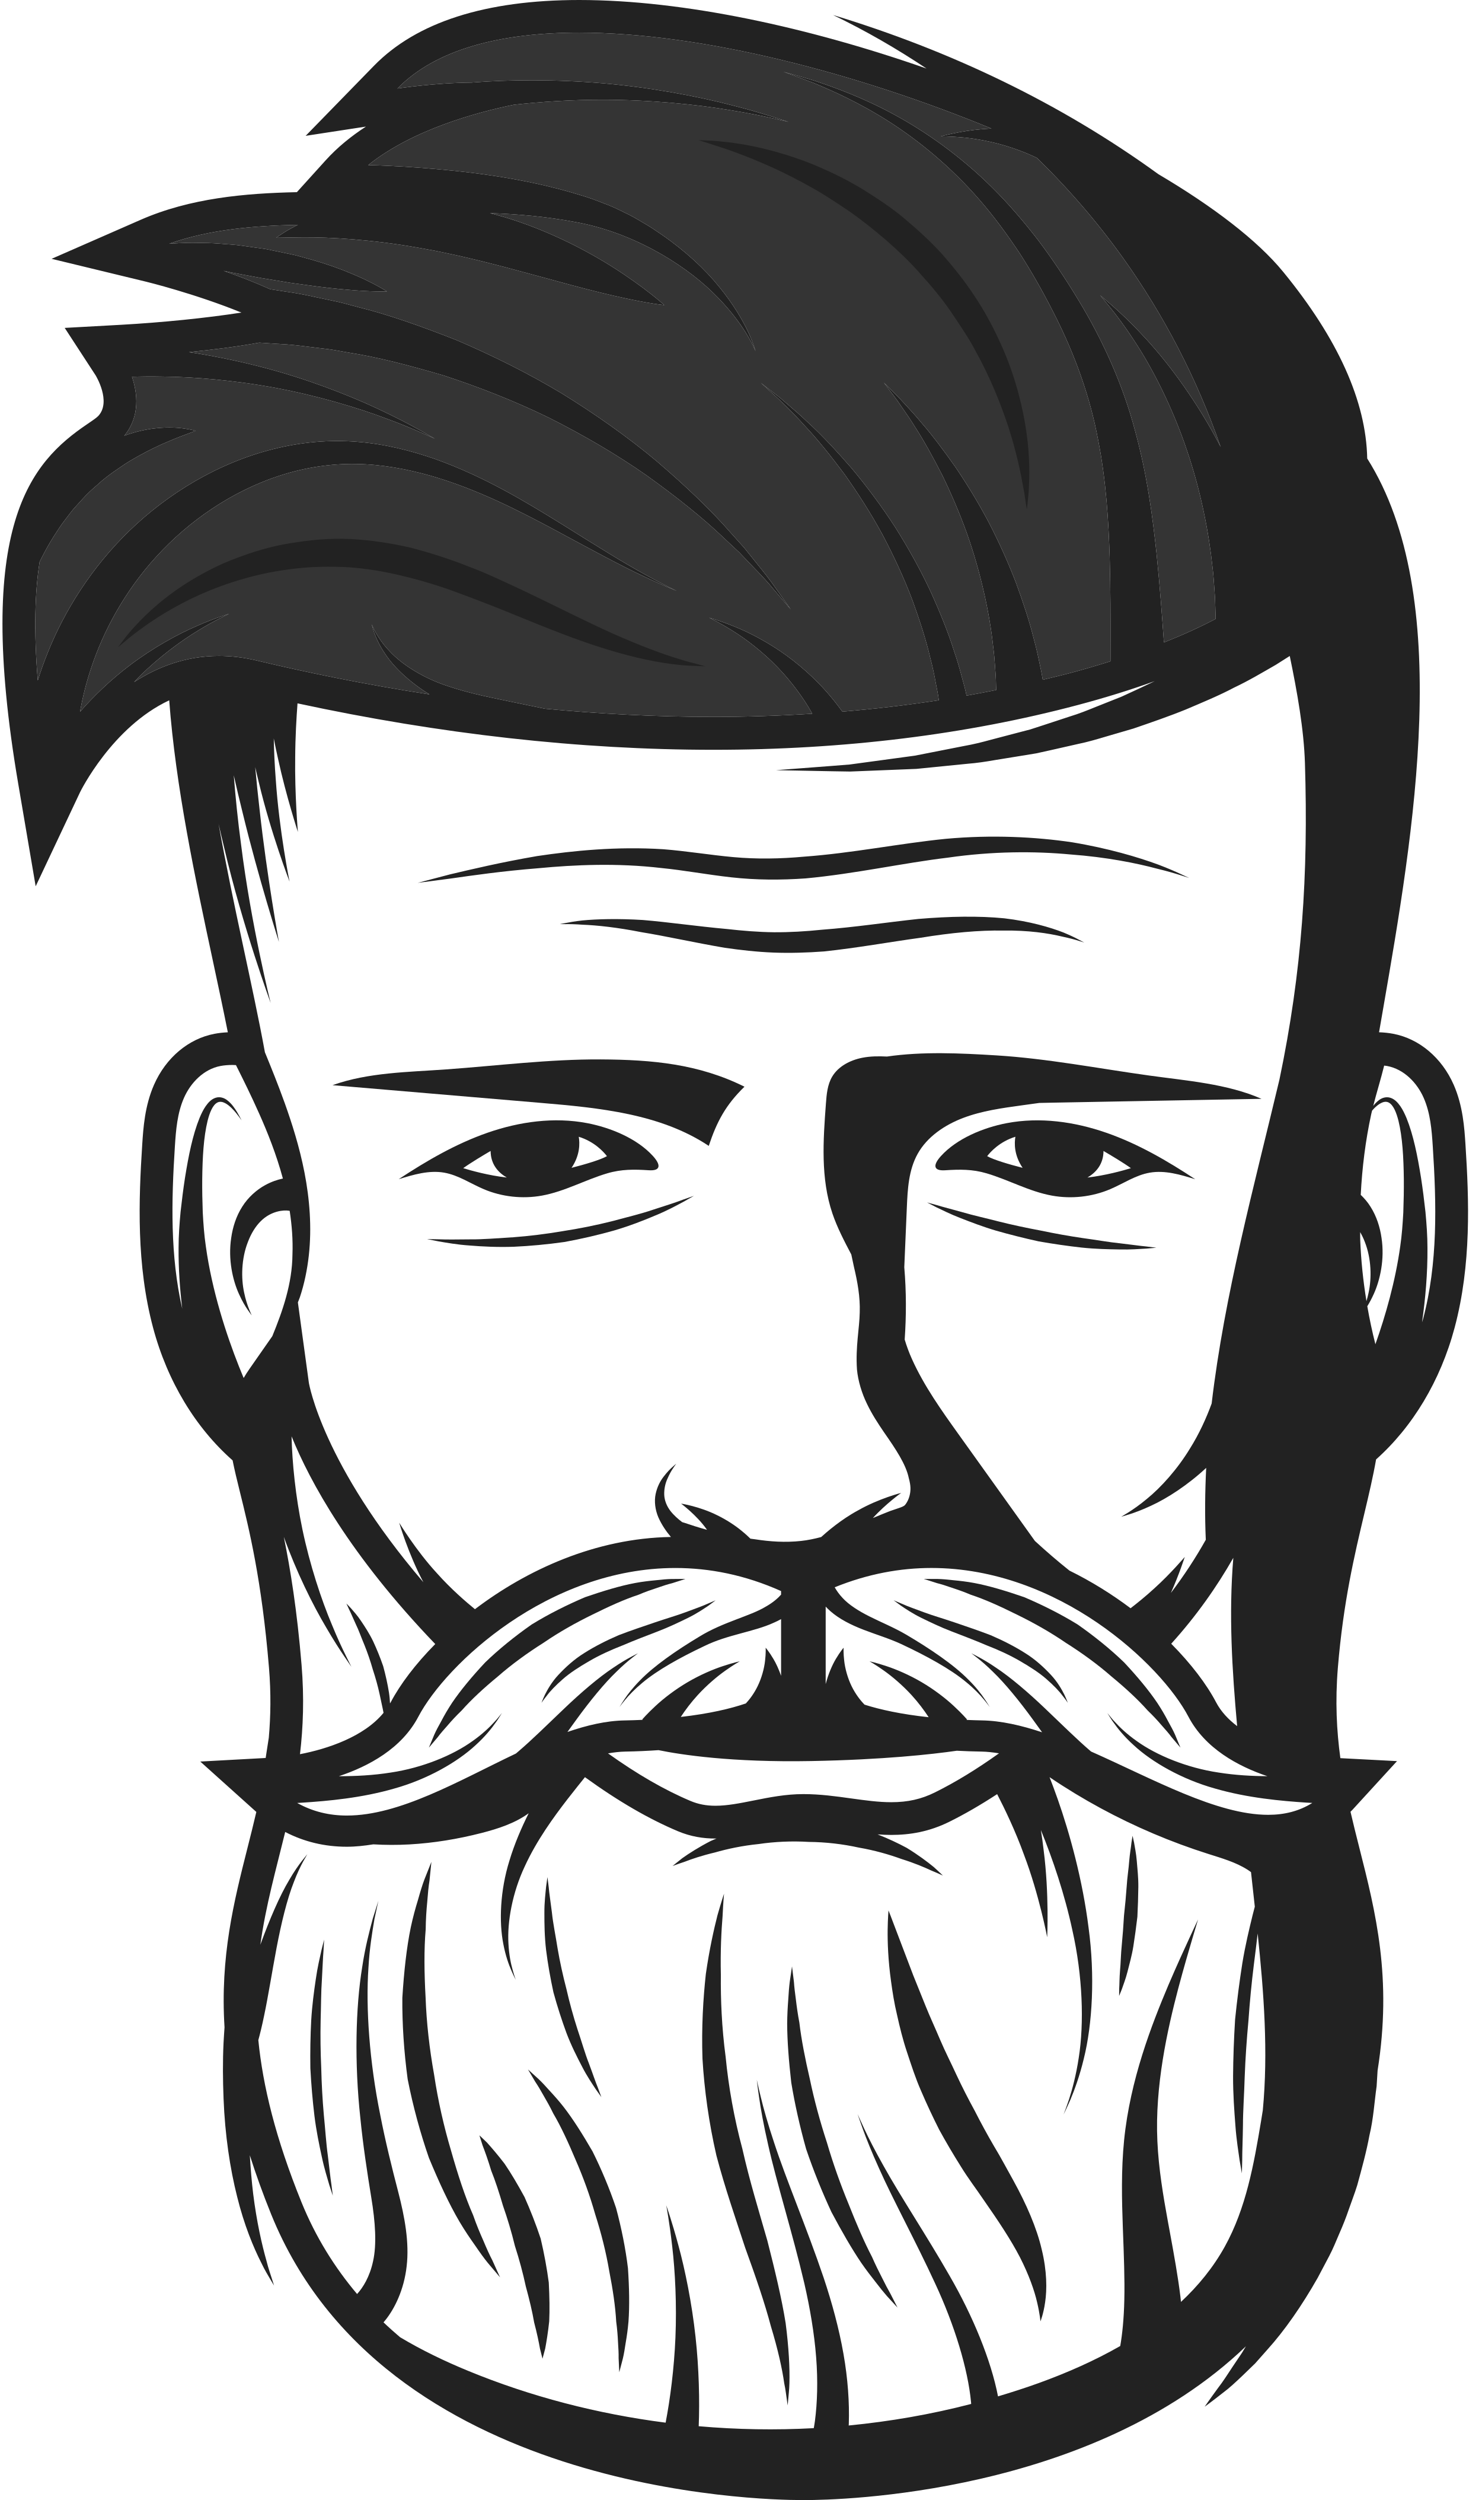 <svg width="86" height="145" viewBox="0 0 86 145" fill="none" xmlns="http://www.w3.org/2000/svg">
<path d="M84.357 62.913C83.669 61.348 82.357 60.243 80.848 59.958C80.59 59.909 80.314 59.88 80.026 59.87C80.104 59.416 80.185 58.952 80.267 58.481C82.021 48.37 84.405 34.607 79.339 26.591C79.276 23.278 77.644 19.649 74.459 15.762C72.971 13.947 70.42 11.993 67.217 10.1C61.531 5.976 55.139 2.933 48.343 0.871C50.224 1.777 52.034 2.819 53.765 3.975C46.989 1.605 39.721 0 33.611 0C28.179 0 24.173 1.283 21.702 3.814L17.737 7.878L21.234 7.342C20.374 7.902 19.576 8.549 18.901 9.295L17.227 11.145C14.219 11.209 11.04 11.488 8.159 12.75L2.995 15.011L8.474 16.337C8.512 16.346 11.313 17.031 14.007 18.128C12.015 18.442 9.373 18.707 7.035 18.837L3.755 19.018L5.549 21.77C5.549 21.77 6.485 23.291 5.699 24.13C5.601 24.235 5.314 24.429 5.061 24.6C1.783 26.819 -1.5 30.444 1.057 45.453L2.07 51.404L4.647 45.944C4.668 45.901 6.506 42.166 9.819 40.618C10.197 45.652 11.33 50.945 12.345 55.689C12.655 57.139 12.957 58.545 13.221 59.872C12.95 59.883 12.691 59.912 12.447 59.959C10.938 60.244 9.626 61.348 8.938 62.914C8.399 64.141 8.315 65.43 8.254 66.372C8.046 69.599 7.906 73.347 8.884 77.009C9.717 80.128 11.354 82.811 13.498 84.699C13.61 85.262 13.755 85.856 13.915 86.501C14.452 88.668 15.189 91.637 15.609 96.727C15.731 98.203 15.708 99.534 15.598 100.786C15.544 101.152 15.483 101.543 15.416 101.96L11.622 102.167L14.865 105.081C14.868 105.084 14.872 105.086 14.875 105.089C14.712 105.785 14.54 106.477 14.362 107.175C13.571 110.294 12.771 113.479 13.029 117.58C13.01 117.877 12.988 118.175 12.973 118.47C12.919 119.572 12.932 120.66 12.973 121.711C13.053 123.816 13.348 125.776 13.763 127.411C14.167 129.051 14.712 130.354 15.155 131.225C15.363 131.666 15.569 131.992 15.699 132.218C15.833 132.441 15.903 132.561 15.903 132.561C15.903 132.561 15.862 132.428 15.783 132.18C15.706 131.932 15.576 131.576 15.459 131.108C15.197 130.184 14.892 128.85 14.691 127.234C14.607 126.54 14.544 125.787 14.497 125.002C14.843 126.091 15.251 127.231 15.742 128.441C22.278 144.535 44.063 145 46.526 145H46.623H46.72C48.71 145 63.318 144.692 72.3 136.081C72.224 136.208 72.142 136.343 72.068 136.465C71.886 136.737 71.712 136.994 71.549 137.236C71.226 137.725 70.948 138.16 70.687 138.492C70.186 139.175 69.907 139.586 69.907 139.586C69.907 139.586 70.302 139.302 70.981 138.768C71.33 138.511 71.712 138.156 72.147 137.741C72.364 137.53 72.594 137.307 72.838 137.072C73.062 136.818 73.298 136.552 73.544 136.275C74.543 135.17 75.541 133.736 76.465 132.111C76.683 131.698 76.905 131.278 77.13 130.853C77.355 130.427 77.536 129.975 77.729 129.523C77.928 129.073 78.111 128.615 78.27 128.143C78.432 127.674 78.616 127.209 78.762 126.733C79.025 125.77 79.292 124.81 79.469 123.844C79.701 122.89 79.754 121.919 79.885 120.997C79.904 120.689 79.923 120.387 79.941 120.087C80.795 114.715 79.829 110.9 78.883 107.173C78.704 106.472 78.531 105.777 78.369 105.079C78.406 105.041 78.444 105.007 78.48 104.968L81.068 102.142L77.781 101.97C77.564 100.377 77.475 98.677 77.636 96.724C77.951 92.915 78.604 90.171 79.18 87.75C79.439 86.659 79.68 85.638 79.854 84.644C81.97 82.758 83.585 80.096 84.411 77.005C85.389 73.343 85.248 69.595 85.04 66.368C84.979 65.429 84.896 64.139 84.357 62.913ZM10.148 66.493C10.21 65.536 10.287 64.56 10.675 63.677C11.062 62.795 11.822 62.009 12.797 61.825C13 61.787 13.237 61.766 13.486 61.766C13.554 61.766 13.623 61.771 13.692 61.774C13.732 61.853 13.768 61.924 13.813 62.014C14.121 62.634 14.562 63.514 15.038 64.583C15.517 65.654 16.035 66.943 16.416 68.354C16.111 68.417 15.748 68.535 15.377 68.742C14.9 69.002 14.395 69.441 14.053 69.992C13.703 70.541 13.503 71.178 13.417 71.795C13.226 73.038 13.504 74.254 13.867 75.05C14.047 75.453 14.235 75.764 14.378 75.971C14.52 76.18 14.608 76.291 14.608 76.291C14.608 76.291 14.546 76.162 14.454 75.931C14.36 75.702 14.248 75.364 14.164 74.955C13.989 74.14 14 73.011 14.385 72.035C14.567 71.547 14.832 71.119 15.135 70.823C15.439 70.521 15.768 70.361 16.069 70.277C16.367 70.195 16.61 70.196 16.763 70.219C16.784 70.222 16.792 70.225 16.81 70.228C16.936 71.052 17.004 71.9 16.971 72.758C16.958 74.438 16.407 76.024 15.802 77.496L14.487 79.38C14.357 79.564 14.245 79.743 14.139 79.922C14.049 79.708 13.957 79.481 13.862 79.242C13.136 77.41 12.305 74.885 11.944 72.281C11.847 71.629 11.803 70.982 11.766 70.329C11.742 69.667 11.729 69.016 11.735 68.388C11.75 67.134 11.814 65.953 12.047 65.002C12.164 64.543 12.338 64.084 12.619 63.943C12.903 63.8 13.242 64.073 13.433 64.261C13.642 64.464 13.781 64.653 13.877 64.78C13.969 64.91 14.018 64.978 14.018 64.978C14.018 64.978 13.979 64.903 13.907 64.761C13.83 64.621 13.719 64.413 13.535 64.17C13.444 64.047 13.328 63.92 13.172 63.802C13.022 63.687 12.776 63.586 12.516 63.668C12.259 63.748 12.081 63.952 11.937 64.156C11.791 64.365 11.681 64.6 11.578 64.845C11.178 65.834 10.941 67.027 10.736 68.305C10.637 68.945 10.553 69.607 10.479 70.281C10.416 70.964 10.362 71.676 10.363 72.377C10.354 73.581 10.439 74.773 10.576 75.908C9.87 72.839 9.946 69.64 10.148 66.493ZM11.54 36.546C12.048 36.234 12.489 35.997 12.802 35.842C13.115 35.685 13.294 35.596 13.294 35.596C13.294 35.596 13.105 35.661 12.773 35.774C12.441 35.888 11.97 36.063 11.417 36.308C10.306 36.785 8.877 37.571 7.568 38.559C6.439 39.409 5.408 40.402 4.644 41.285C4.783 40.5 4.985 39.645 5.293 38.736C5.978 36.663 7.197 34.334 9.071 32.284C10.93 30.241 13.447 28.476 16.288 27.569C17.706 27.115 19.189 26.886 20.663 26.91C22.138 26.93 23.596 27.202 24.976 27.588C27.743 28.385 30.177 29.658 32.243 30.76C32.307 30.794 32.371 30.829 32.435 30.864C34.415 31.933 36.075 32.83 37.281 33.392C38.521 33.983 39.254 34.264 39.254 34.264C39.254 34.264 38.54 33.938 37.344 33.272C36.174 32.633 34.576 31.634 32.653 30.432C32.599 30.398 32.545 30.365 32.491 30.331C30.491 29.099 28.117 27.65 25.282 26.634C23.866 26.139 22.334 25.749 20.727 25.625C19.119 25.495 17.454 25.643 15.858 26.046C12.653 26.85 9.751 28.618 7.52 30.774C5.279 32.936 3.728 35.476 2.791 37.802C2.557 38.373 2.359 38.93 2.192 39.469C1.952 36.559 2.027 34.325 2.299 32.589C2.452 32.275 2.652 31.891 2.899 31.466C3.059 31.201 3.236 30.922 3.427 30.634C3.618 30.345 3.846 30.062 4.068 29.766C4.289 29.468 4.565 29.198 4.818 28.909C5.076 28.623 5.365 28.359 5.662 28.108C5.947 27.842 6.258 27.602 6.573 27.378C6.893 27.163 7.203 26.934 7.524 26.743C8.165 26.361 8.796 26.036 9.363 25.779C9.93 25.53 10.426 25.33 10.784 25.2C11.144 25.065 11.354 24.986 11.354 24.986C11.354 24.986 11.138 24.923 10.749 24.864C10.361 24.803 9.795 24.763 9.118 24.832C8.542 24.882 7.887 25.027 7.213 25.27C8.149 24.135 7.974 22.785 7.658 21.853C8.145 21.837 8.759 21.827 9.476 21.842C11.267 21.86 13.661 22.061 16.03 22.504C18.398 22.948 20.727 23.635 22.429 24.28C23.285 24.592 23.984 24.89 24.472 25.104C24.958 25.32 25.236 25.445 25.236 25.445C25.236 25.445 24.971 25.294 24.508 25.031C24.043 24.769 23.372 24.403 22.546 24.006C20.902 23.192 18.62 22.269 16.25 21.58C14.432 21.052 12.572 20.666 10.966 20.424C12.292 20.289 13.762 20.108 15.042 19.873C15.294 19.89 15.709 19.917 16.268 19.954C16.75 19.974 17.331 20.036 17.996 20.124C18.33 20.163 18.685 20.206 19.059 20.251C19.433 20.302 19.821 20.381 20.23 20.45C21.871 20.702 23.749 21.189 25.751 21.779C27.733 22.427 29.817 23.235 31.833 24.216C33.833 25.221 35.78 26.354 37.512 27.566C39.229 28.794 40.783 30.029 42.009 31.205C42.045 31.238 42.081 31.272 42.116 31.305C42.388 31.56 42.65 31.805 42.902 32.04C43.17 32.32 43.424 32.586 43.663 32.835C44.146 33.333 44.562 33.77 44.876 34.157C45.523 34.916 45.892 35.349 45.892 35.349C45.892 35.349 45.561 34.885 44.982 34.071C44.702 33.656 44.324 33.182 43.884 32.641C43.665 32.369 43.433 32.078 43.188 31.773C42.927 31.482 42.651 31.175 42.364 30.855C41.23 29.559 39.768 28.171 38.126 26.764C36.468 25.373 34.575 24.035 32.598 22.816C30.607 21.621 28.514 20.589 26.499 19.73C24.463 18.927 22.523 18.24 20.81 17.82C20.384 17.709 19.977 17.589 19.585 17.501C19.191 17.418 18.817 17.339 18.466 17.264C17.765 17.109 17.149 16.989 16.637 16.922C16.252 16.863 15.929 16.813 15.676 16.773C14.779 16.37 13.848 16.012 12.972 15.705C12.982 15.707 12.992 15.71 13.003 15.712C13.273 15.771 13.545 15.83 13.823 15.877C14.261 15.959 14.708 16.042 15.154 16.125C15.601 16.198 16.049 16.271 16.49 16.343C16.928 16.426 17.368 16.468 17.79 16.533C18.634 16.654 19.43 16.741 20.119 16.8C21.494 16.93 22.454 16.905 22.454 16.905C22.454 16.905 21.65 16.378 20.353 15.85C19.708 15.575 18.938 15.306 18.101 15.065C17.68 14.957 17.25 14.814 16.802 14.729C16.354 14.637 15.9 14.543 15.446 14.449C14.986 14.383 14.528 14.319 14.075 14.254C13.623 14.185 13.172 14.171 12.739 14.131C12.306 14.095 11.883 14.089 11.483 14.085C11.084 14.074 10.705 14.087 10.355 14.105C10.166 14.113 9.989 14.123 9.818 14.136C12.172 13.302 14.747 13.093 17.281 13.04C17.153 13.105 17.024 13.17 16.915 13.232C16.619 13.386 16.4 13.539 16.25 13.636C16.104 13.737 16.024 13.791 16.024 13.791C16.024 13.791 16.408 13.784 17.062 13.773C17.711 13.76 18.621 13.76 19.685 13.825C20.749 13.888 21.967 14.008 23.256 14.2C23.901 14.298 24.563 14.418 25.235 14.542C25.904 14.681 26.586 14.818 27.263 14.985C27.945 15.14 28.623 15.322 29.298 15.492C29.973 15.674 30.638 15.854 31.282 16.027C32.576 16.382 33.803 16.717 34.876 16.978C35.949 17.238 36.863 17.431 37.514 17.543C38.163 17.658 38.548 17.695 38.548 17.695C38.548 17.695 38.265 17.432 37.744 17.027C37.224 16.618 36.466 16.066 35.519 15.465C34.569 14.87 33.423 14.232 32.132 13.659C31.487 13.373 30.806 13.098 30.099 12.858C29.559 12.669 28.998 12.51 28.433 12.361C30.02 12.415 31.704 12.56 33.355 12.873C36.577 13.437 39.567 15.215 41.364 16.964C42.272 17.841 42.911 18.696 43.3 19.329C43.689 19.964 43.843 20.366 43.843 20.366C43.843 20.366 43.737 19.949 43.42 19.264C43.102 18.582 42.557 17.639 41.728 16.628C40.907 15.613 39.774 14.56 38.419 13.622C38.078 13.39 37.733 13.148 37.363 12.942C36.998 12.725 36.63 12.5 36.224 12.319C35.828 12.119 35.424 11.929 35.007 11.782C34.593 11.618 34.176 11.46 33.752 11.339C30.363 10.281 26.866 9.916 24.258 9.72C23.093 9.636 22.113 9.594 21.367 9.575C23.957 7.499 27.744 6.495 29.82 6.075C31.402 5.9 33.188 5.784 34.987 5.785C37.692 5.788 40.402 6.052 42.415 6.396C43.424 6.557 44.258 6.731 44.841 6.861C45.423 6.992 45.756 7.068 45.756 7.068C45.756 7.068 45.431 6.964 44.862 6.782C44.291 6.602 43.472 6.354 42.476 6.105C40.488 5.585 37.781 5.078 35.03 4.835C32.281 4.594 29.502 4.618 27.425 4.785C27.406 4.786 27.39 4.788 27.373 4.79L27.368 4.79C25.238 4.802 23.064 5.134 23.064 5.134C25.301 2.841 29.084 1.893 33.612 1.893C40.776 1.893 49.803 4.27 57.532 7.455C56.847 7.487 56.204 7.567 55.701 7.662C55.03 7.785 54.599 7.909 54.599 7.909C54.599 7.909 55.051 7.902 55.716 7.958C56.381 8.009 57.255 8.15 58.092 8.381C58.877 8.598 59.619 8.89 60.176 9.16C61.996 10.936 63.663 12.862 65.14 14.919C67.565 18.297 69.482 22.018 70.835 25.923C70.734 25.73 70.636 25.539 70.53 25.348C69.238 22.975 67.623 20.819 66.247 19.382C65.57 18.653 64.961 18.094 64.528 17.714C64.092 17.34 63.843 17.127 63.843 17.127C63.843 17.127 64.051 17.38 64.416 17.823C64.774 18.268 65.271 18.916 65.801 19.734C66.883 21.351 68.054 23.669 68.866 26.085C69.698 28.499 70.163 30.994 70.357 32.861C70.418 33.327 70.441 33.757 70.469 34.136C70.501 34.515 70.517 34.845 70.521 35.118C70.533 35.508 70.541 35.771 70.545 35.893C69.647 36.368 68.642 36.824 67.543 37.261C67.539 37.206 67.535 37.157 67.531 37.1C67.444 35.902 67.325 34.181 67.114 32.101C66.889 30.025 66.579 27.566 65.869 24.991C65.195 22.414 64.022 19.767 62.57 17.386C61.846 16.192 61.072 15.024 60.241 13.926C59.397 12.836 58.513 11.805 57.58 10.883C55.718 9.034 53.7 7.625 51.876 6.637C50.047 5.647 48.419 5.066 47.279 4.686C46.127 4.342 45.466 4.165 45.466 4.165C45.466 4.165 46.115 4.391 47.232 4.817C48.336 5.278 49.903 5.972 51.62 7.072C53.332 8.17 55.181 9.679 56.835 11.583C57.665 12.533 58.437 13.584 59.168 14.683C59.887 15.794 60.546 16.967 61.156 18.166C62.384 20.566 63.267 23.055 63.72 25.497C64.201 27.926 64.326 30.266 64.394 32.285C64.45 34.307 64.442 36.011 64.442 37.209C64.441 37.671 64.441 38.054 64.44 38.354C63.689 38.588 62.916 38.819 62.09 39.038C61.564 39.177 61.036 39.298 60.51 39.425C60.505 39.397 60.502 39.377 60.497 39.348C60.453 39.062 60.38 38.718 60.294 38.326C60.214 37.932 60.112 37.492 59.981 37.015C59.742 36.058 59.386 34.965 58.964 33.819C58.528 32.676 57.993 31.49 57.401 30.341C56.797 29.196 56.125 28.097 55.451 27.101C54.758 26.117 54.088 25.223 53.458 24.503C53.154 24.135 52.86 23.812 52.595 23.529C52.334 23.243 52.104 22.998 51.905 22.804C51.513 22.412 51.29 22.189 51.29 22.189C51.29 22.189 51.48 22.441 51.812 22.884C51.981 23.101 52.175 23.375 52.39 23.694C52.611 24.008 52.855 24.364 53.101 24.766C53.615 25.554 54.144 26.518 54.677 27.556C55.19 28.607 55.682 29.749 56.102 30.912C56.932 33.245 57.437 35.652 57.629 37.463C57.688 37.914 57.723 38.329 57.745 38.698C57.773 39.066 57.795 39.385 57.797 39.65C57.801 39.791 57.805 39.912 57.808 40.02C57.234 40.135 56.662 40.244 56.089 40.345C56.087 40.334 56.085 40.327 56.083 40.317C56.019 40.003 55.918 39.626 55.797 39.196C55.685 38.765 55.543 38.282 55.365 37.764C55.038 36.718 54.559 35.533 53.995 34.294C53.418 33.058 52.712 31.789 51.941 30.567C51.155 29.352 50.287 28.198 49.424 27.162C48.537 26.146 47.683 25.225 46.885 24.502C46.499 24.128 46.127 23.806 45.794 23.525C45.466 23.238 45.175 22.996 44.924 22.807C44.432 22.423 44.151 22.203 44.151 22.203C44.151 22.203 44.415 22.442 44.877 22.862C45.111 23.067 45.383 23.331 45.687 23.64C45.997 23.943 46.342 24.289 46.696 24.688C47.43 25.461 48.205 26.434 49 27.494C49.769 28.574 50.533 29.764 51.207 31C51.867 32.243 52.456 33.519 52.923 34.746C53.375 35.978 53.747 37.143 53.984 38.161C54.117 38.666 54.217 39.134 54.291 39.55C54.374 39.959 54.442 40.315 54.48 40.614C52.602 40.902 50.734 41.12 48.883 41.273C48.723 41.051 48.512 40.773 48.251 40.458C47.63 39.698 46.696 38.786 45.66 38.033C44.624 37.277 43.498 36.689 42.624 36.34C41.753 35.985 41.152 35.826 41.152 35.826C41.152 35.826 41.719 36.087 42.503 36.578C43.289 37.061 44.264 37.811 45.104 38.678C45.945 39.545 46.644 40.516 47.076 41.286C47.098 41.324 47.117 41.359 47.136 41.395C45.2 41.516 43.285 41.579 41.407 41.579C38.009 41.579 34.727 41.398 31.626 41.105C31.355 41.05 30.747 40.924 29.941 40.758C28.831 40.52 27.367 40.262 25.99 39.794C24.607 39.343 23.344 38.57 22.594 37.752C22.211 37.354 21.957 36.961 21.797 36.676C21.718 36.534 21.661 36.417 21.627 36.336C21.59 36.255 21.571 36.214 21.571 36.214C21.571 36.214 21.584 36.258 21.607 36.344C21.628 36.43 21.666 36.555 21.722 36.711C21.836 37.022 22.03 37.464 22.361 37.939C22.89 38.743 23.825 39.599 24.922 40.274C21.068 39.682 17.665 38.969 14.897 38.309C14.131 38.127 13.401 38.044 12.707 38.044C10.788 38.044 9.146 38.676 7.784 39.56C7.899 39.44 8.007 39.316 8.127 39.198C9.238 38.104 10.516 37.156 11.54 36.546ZM82.617 63.677C83.005 64.56 83.083 65.537 83.144 66.493C83.36 69.847 83.444 73.263 82.575 76.517C82.559 76.575 82.537 76.633 82.521 76.691C82.715 75.33 82.846 73.861 82.835 72.378C82.836 71.676 82.781 70.964 82.718 70.282C82.644 69.608 82.56 68.946 82.461 68.306C82.257 67.028 82.019 65.834 81.62 64.846C81.516 64.6 81.406 64.366 81.261 64.157C81.116 63.953 80.939 63.749 80.681 63.669C80.421 63.587 80.175 63.688 80.025 63.803C79.883 63.911 79.776 64.027 79.689 64.14C79.887 63.357 80.13 62.585 80.323 61.803C80.38 61.811 80.441 61.816 80.494 61.826C81.47 62.009 82.23 62.795 82.617 63.677ZM46.621 104.055C45.591 104.055 44.648 104.243 43.735 104.426C42.952 104.582 42.211 104.731 41.519 104.731C40.981 104.731 40.52 104.642 40.068 104.452C38.569 103.819 36.988 102.91 35.282 101.693C35.625 101.636 35.963 101.594 36.287 101.589C36.977 101.578 37.609 101.546 38.215 101.506C39.517 101.772 42.452 102.226 47.097 102.138C51.26 102.059 54.049 101.751 55.522 101.54C55.979 101.564 56.455 101.581 56.957 101.589C57.282 101.594 57.623 101.634 57.972 101.69C56.669 102.62 55.439 103.369 54.257 103.955C53.465 104.349 52.682 104.525 51.719 104.525C50.972 104.525 50.205 104.418 49.395 104.306C48.508 104.182 47.593 104.055 46.621 104.055ZM17.566 104.55C19.016 104.456 20.988 104.282 22.886 103.731C24.793 103.199 26.536 102.205 27.605 101.211C28.147 100.721 28.527 100.247 28.767 99.903C28.894 99.734 28.975 99.59 29.036 99.496C29.095 99.401 29.126 99.351 29.126 99.351C29.126 99.351 29.088 99.397 29.018 99.484C28.946 99.57 28.848 99.703 28.704 99.852C28.426 100.161 27.998 100.576 27.419 100.981C26.272 101.807 24.51 102.532 22.677 102.805C21.655 102.968 20.623 103.018 19.663 103.017C21.397 102.441 23.308 101.41 24.274 99.57C25.873 96.525 31.817 90.941 39.191 90.941C41.153 90.941 43.215 91.335 45.325 92.279V92.487C45.141 92.694 44.857 92.947 44.434 93.184C43.538 93.733 41.955 94.073 40.575 94.926C39.246 95.724 37.946 96.623 37.131 97.469C36.72 97.886 36.421 98.272 36.234 98.556C36.045 98.837 35.952 99.007 35.952 99.007C35.952 99.007 36.062 98.846 36.277 98.588C36.49 98.327 36.822 97.978 37.262 97.611C38.14 96.867 39.48 96.126 40.871 95.469C42.202 94.809 43.741 94.649 44.901 94.115C45.052 94.05 45.193 93.979 45.326 93.906V97.195C45.193 96.814 45.035 96.472 44.88 96.214C44.633 95.797 44.431 95.564 44.431 95.564C44.431 95.564 44.45 95.879 44.396 96.322C44.348 96.765 44.198 97.326 43.959 97.809C43.761 98.212 43.512 98.55 43.282 98.797C42.399 99.097 41.174 99.391 39.506 99.58C39.767 99.179 40.106 98.729 40.493 98.307C41.01 97.742 41.609 97.233 42.093 96.893C42.576 96.549 42.928 96.353 42.928 96.353C42.928 96.353 42.537 96.437 41.96 96.629C41.381 96.817 40.624 97.141 39.902 97.565C39.181 97.988 38.503 98.509 38.031 98.952C37.555 99.391 37.268 99.727 37.268 99.727L37.301 99.748C36.964 99.763 36.623 99.776 36.258 99.782C35.179 99.799 34.063 100.061 32.928 100.451C33.105 100.206 33.283 99.959 33.463 99.713C34.236 98.651 35.06 97.639 35.772 96.958C36.121 96.612 36.435 96.345 36.662 96.167C36.89 95.988 37.02 95.886 37.02 95.886C37.02 95.886 36.873 95.963 36.617 96.099C36.36 96.234 35.999 96.445 35.585 96.728C34.746 97.282 33.719 98.161 32.752 99.084C31.786 100.006 30.848 100.928 30.116 101.551C30.055 101.605 29.996 101.654 29.938 101.703C26.593 103.296 23.197 105.299 20.127 105.299C19.126 105.299 18.162 105.08 17.245 104.569C17.35 104.563 17.454 104.557 17.566 104.55ZM73.592 105.257C70.603 105.257 66.915 103.182 63.315 101.586C63.3 101.573 63.287 101.563 63.272 101.55C62.542 100.927 61.603 100.004 60.637 99.082C59.671 98.16 58.643 97.281 57.803 96.727C57.39 96.443 57.028 96.233 56.772 96.098C56.515 95.962 56.368 95.885 56.368 95.885C56.368 95.885 56.498 95.987 56.726 96.166C56.953 96.343 57.266 96.611 57.616 96.957C58.327 97.638 59.151 98.65 59.924 99.712C60.108 99.964 60.292 100.218 60.473 100.47C59.264 100.069 58.089 99.799 56.984 99.781C56.668 99.776 56.375 99.763 56.08 99.752L56.119 99.727C56.119 99.727 55.831 99.391 55.356 98.952C54.883 98.509 54.206 97.987 53.485 97.565C52.763 97.141 52.005 96.817 51.427 96.629C50.85 96.437 50.459 96.353 50.459 96.353C50.459 96.353 50.81 96.549 51.293 96.893C51.777 97.234 52.375 97.743 52.893 98.307C53.284 98.735 53.627 99.191 53.89 99.596C52.278 99.422 51.063 99.152 50.171 98.868C49.924 98.618 49.644 98.252 49.425 97.809C49.187 97.326 49.037 96.765 48.989 96.322C48.935 95.879 48.954 95.564 48.954 95.564C48.954 95.564 48.752 95.797 48.505 96.214C48.289 96.575 48.065 97.094 47.914 97.674V93.181C48.001 93.269 48.088 93.359 48.188 93.446C48.703 93.902 49.395 94.246 50.115 94.524C50.837 94.803 51.6 95.029 52.3 95.354C53.744 96.03 55.149 96.792 56.066 97.559C56.529 97.935 56.872 98.3 57.095 98.57C57.319 98.838 57.432 99.006 57.432 99.006C57.432 99.006 57.336 98.829 57.136 98.538C56.94 98.246 56.629 97.843 56.195 97.416C55.338 96.544 53.979 95.629 52.589 94.808C51.866 94.386 51.109 94.081 50.456 93.751C49.803 93.424 49.254 93.069 48.9 92.684C48.696 92.469 48.549 92.257 48.437 92.06C50.364 91.278 52.249 90.94 54.048 90.94C61.422 90.94 67.367 96.523 68.966 99.569C69.928 101.401 71.822 102.435 73.545 103.016C72.635 103.011 71.667 102.957 70.707 102.804C68.875 102.531 67.112 101.806 65.966 100.98C65.387 100.575 64.959 100.16 64.681 99.851C64.535 99.702 64.439 99.569 64.367 99.483C64.296 99.397 64.258 99.35 64.258 99.35C64.258 99.35 64.29 99.4 64.349 99.495C64.41 99.589 64.491 99.734 64.617 99.902C64.858 100.247 65.237 100.721 65.78 101.21C66.848 102.204 68.593 103.197 70.499 103.73C72.397 104.281 74.369 104.455 75.819 104.549C75.935 104.556 76.044 104.561 76.153 104.567C75.385 105.049 74.523 105.257 73.592 105.257ZM78.933 71.909C78.927 71.759 78.933 71.611 78.93 71.461C79.032 71.64 79.125 71.83 79.202 72.035C79.587 73.01 79.599 74.139 79.423 74.955C79.385 75.142 79.341 75.31 79.295 75.464C79.102 74.285 78.979 73.098 78.933 71.909ZM71.791 100.113C71.286 99.728 70.854 99.274 70.569 98.73C70.019 97.683 69.123 96.501 67.966 95.334C69.429 93.717 70.613 92.031 71.569 90.352C71.297 93.633 71.497 96.857 71.791 100.113ZM79.814 77.964C79.628 77.235 79.472 76.5 79.344 75.761C79.46 75.572 79.591 75.335 79.719 75.05C80.082 74.254 80.36 73.038 80.169 71.795C80.083 71.179 79.882 70.542 79.533 69.992C79.373 69.733 79.175 69.502 78.963 69.3C79.043 67.728 79.237 66.161 79.572 64.617C79.586 64.55 79.606 64.484 79.621 64.417C79.668 64.364 79.708 64.315 79.765 64.26C79.958 64.071 80.296 63.799 80.58 63.942C80.862 64.084 81.035 64.542 81.152 65.001C81.385 65.952 81.449 67.133 81.464 68.387C81.469 69.016 81.457 69.667 81.433 70.328C81.396 70.981 81.352 71.628 81.256 72.28C80.972 74.325 80.399 76.314 79.814 77.964ZM16.47 89.137C17.196 91.15 18.131 93.052 18.942 94.414C19.347 95.113 19.714 95.676 19.977 96.065C20.241 96.453 20.392 96.674 20.392 96.674C20.392 96.674 20.272 96.435 20.064 96.015C19.856 95.596 19.571 94.991 19.269 94.251C18.646 92.781 17.979 90.759 17.549 88.701C17.147 86.769 16.954 84.823 16.919 83.305C17.984 85.929 20.303 90.196 25.257 95.352C24.109 96.513 23.22 97.689 22.673 98.73C22.662 98.752 22.645 98.772 22.633 98.794C22.621 98.592 22.606 98.384 22.572 98.168C22.493 97.675 22.378 97.153 22.237 96.638C22.063 96.133 21.861 95.638 21.65 95.186C21.431 94.736 21.174 94.344 20.952 94.015C20.733 93.683 20.502 93.439 20.354 93.264C20.193 93.096 20.101 93 20.101 93C20.101 93 20.156 93.121 20.251 93.331C20.357 93.534 20.479 93.84 20.643 94.191C20.815 94.538 20.961 94.967 21.148 95.407C21.327 95.852 21.494 96.335 21.633 96.825C21.793 97.308 21.93 97.8 22.031 98.269C22.108 98.655 22.196 99.01 22.257 99.341C21.117 100.735 18.986 101.438 17.408 101.74C17.593 100.171 17.657 98.477 17.5 96.569C17.24 93.405 16.852 91.013 16.47 89.137ZM13.01 49.17C14.088 53.768 15.707 58.175 15.707 58.175C15.707 58.175 14.566 53.618 13.99 48.989C13.802 47.607 13.665 46.227 13.565 44.965C13.725 45.678 13.9 46.417 14.084 47.154C15.003 50.939 16.187 54.632 16.187 54.632C16.187 54.632 15.488 50.815 15.066 46.977C14.967 46.135 14.883 45.293 14.81 44.491C14.876 44.782 14.944 45.075 15.017 45.367C15.72 48.325 16.803 51.134 16.803 51.134C16.803 51.134 16.201 48.182 16.003 45.212C15.937 44.394 15.903 43.581 15.886 42.828C15.962 43.219 16.047 43.622 16.138 44.022C16.607 46.179 17.287 48.253 17.287 48.253C17.287 48.253 17.098 46.076 17.13 43.917C17.136 42.756 17.203 41.61 17.265 40.794C25.541 42.577 33.649 43.487 41.404 43.487C48.949 43.487 56.071 42.611 62.574 40.882C64.173 40.457 65.644 39.997 67.009 39.505C66.381 39.809 65.741 40.106 65.085 40.405C64.594 40.6 64.1 40.796 63.603 40.994C63.107 41.195 62.608 41.397 62.092 41.552C61.58 41.721 61.067 41.889 60.558 42.056L59.791 42.305L59.017 42.507C58.501 42.642 57.99 42.776 57.484 42.909C56.98 43.048 56.477 43.172 55.976 43.26C54.975 43.456 54.008 43.647 53.091 43.827C52.163 43.953 51.286 44.072 50.475 44.182C50.069 44.237 49.68 44.29 49.31 44.34C48.938 44.369 48.585 44.397 48.253 44.424C47.588 44.475 47.009 44.519 46.531 44.555C45.575 44.627 45.029 44.669 45.029 44.669C45.029 44.669 45.576 44.679 46.535 44.698C47.016 44.707 47.598 44.718 48.267 44.731C48.602 44.736 48.958 44.742 49.334 44.748C49.709 44.733 50.103 44.717 50.515 44.701C51.34 44.668 52.235 44.633 53.181 44.594C54.125 44.5 55.12 44.4 56.15 44.297C56.668 44.257 57.188 44.179 57.715 44.087C58.243 44.001 58.776 43.915 59.316 43.827L60.128 43.694L60.937 43.516C61.477 43.393 62.02 43.271 62.563 43.148C63.11 43.037 63.644 42.879 64.178 42.72C64.712 42.564 65.245 42.408 65.774 42.254C66.815 41.896 67.846 41.543 68.824 41.145C69.795 40.73 70.744 40.341 71.607 39.883C72.489 39.467 73.283 38.988 74.029 38.562C74.31 38.383 74.58 38.213 74.844 38.046C75.279 40.139 75.665 42.318 75.725 44.259C75.925 50.718 75.562 56.324 74.246 62.613C72.768 68.829 71.054 75.094 70.312 81.402C70.013 82.221 69.595 83.154 69.044 84.027C68.324 85.209 67.374 86.27 66.541 86.943C66.131 87.286 65.757 87.541 65.49 87.711C65.217 87.876 65.062 87.971 65.062 87.971C65.062 87.971 65.236 87.918 65.542 87.825C65.847 87.728 66.282 87.571 66.787 87.333C67.746 86.896 68.937 86.119 69.995 85.135C69.926 86.522 69.91 87.912 69.972 89.304C69.392 90.337 68.719 91.371 67.946 92.387C68.428 91.313 68.751 90.3 68.751 90.3C68.751 90.3 67.923 91.279 66.994 92.115C66.496 92.575 65.981 92.988 65.607 93.276C64.538 92.472 63.347 91.726 62.06 91.093C61.363 90.538 60.698 89.963 60.055 89.373C58.586 87.321 57.117 85.269 55.648 83.218C54.64 81.81 53.625 80.391 52.92 78.823C52.748 78.443 52.611 78.067 52.499 77.692C52.593 76.309 52.598 74.949 52.475 73.499C52.524 72.347 52.573 71.195 52.623 70.043C52.668 68.972 52.725 67.859 53.255 66.914C53.804 65.933 54.814 65.246 55.896 64.837C56.979 64.427 58.144 64.267 59.297 64.108C59.634 64.062 59.971 64.015 60.308 63.969C60.565 63.964 60.822 63.959 61.077 63.953C65.12 63.879 69.163 63.805 73.206 63.73C71.211 62.855 68.864 62.682 66.693 62.38C63.728 61.969 60.782 61.392 57.791 61.209C55.749 61.084 53.543 60.977 51.471 61.278C50.992 61.254 50.512 61.256 50.042 61.348C49.339 61.484 48.649 61.844 48.293 62.44C48.015 62.908 47.968 63.464 47.928 64.001C47.768 66.139 47.614 68.338 48.304 70.377C48.581 71.196 48.991 71.979 49.401 72.759C49.453 72.999 49.505 73.242 49.557 73.49C49.757 74.327 49.922 75.221 49.89 76.12C49.875 77.038 49.639 78.102 49.73 79.434C49.793 80.095 50.015 80.818 50.309 81.418C50.602 82.029 50.956 82.566 51.294 83.063C51.977 84.042 52.575 84.927 52.739 85.738C52.853 86.145 52.865 86.448 52.773 86.781C52.73 86.937 52.655 87.096 52.581 87.202C52.506 87.303 52.514 87.307 52.396 87.372C52.279 87.435 51.997 87.514 51.664 87.633C51.319 87.764 51.101 87.861 50.82 87.975C50.763 87.999 50.708 88.021 50.652 88.044C51.417 87.205 52.298 86.584 52.298 86.584C52.298 86.584 51.005 86.909 49.796 87.598C48.817 88.121 47.958 88.867 47.652 89.146C47.259 89.25 46.87 89.331 46.487 89.372C45.576 89.472 44.671 89.41 43.836 89.279C43.737 89.268 43.643 89.253 43.547 89.241C43.471 89.165 43.281 88.982 43.009 88.763C42.655 88.472 42.156 88.144 41.639 87.892C40.601 87.369 39.524 87.207 39.524 87.207C39.524 87.207 40.408 87.858 40.999 88.686C41.008 88.7 41.017 88.713 41.026 88.727C40.539 88.592 40.105 88.453 39.737 88.327C39.684 88.311 39.637 88.296 39.586 88.281C39.337 88.092 39.096 87.878 38.902 87.629C38.691 87.351 38.56 87.028 38.545 86.694C38.533 86.362 38.608 86.026 38.733 85.759C38.849 85.489 38.979 85.267 39.081 85.123C39.18 84.974 39.238 84.89 39.238 84.89C39.238 84.89 39.162 84.958 39.029 85.078C38.892 85.197 38.711 85.381 38.518 85.634C38.32 85.882 38.136 86.228 38.046 86.652C37.956 87.077 38.021 87.579 38.207 88.009C38.401 88.445 38.661 88.82 38.933 89.142C34.557 89.213 30.566 91.05 27.561 93.331C27.047 92.913 26.161 92.15 25.36 91.249C24.126 89.914 23.165 88.312 23.165 88.312C23.165 88.312 23.678 90.088 24.568 91.767C18.721 84.932 17.931 80.25 17.923 80.196L17.286 75.538C17.323 75.434 17.368 75.337 17.403 75.233C17.66 74.463 17.826 73.648 17.919 72.828C18.103 71.183 17.964 69.521 17.67 68.01C17.375 66.496 16.934 65.131 16.526 63.986C16.114 62.841 15.732 61.911 15.468 61.263C15.432 61.176 15.404 61.109 15.373 61.033C14.665 57.168 13.529 52.511 12.682 47.776C12.787 48.239 12.895 48.705 13.01 49.17ZM17.524 107.925C17.329 108.175 17.063 108.549 16.788 109.026C16.22 109.971 15.644 111.33 15.14 112.703C15.129 112.733 15.118 112.763 15.107 112.794C15.426 110.496 16.021 108.419 16.55 106.251C17.641 106.818 18.835 107.108 20.125 107.108C20.637 107.108 21.15 107.05 21.663 106.969C22.355 107.01 23.051 107.012 23.744 106.974C25.165 106.895 26.574 106.662 27.948 106.309C28.914 106.061 29.883 105.744 30.679 105.166C30.263 106.002 29.856 106.935 29.561 107.918C29.023 109.639 28.95 111.467 29.211 112.765C29.334 113.416 29.519 113.934 29.673 114.283C29.823 114.633 29.929 114.823 29.929 114.823C29.929 114.823 29.85 114.62 29.75 114.256C29.646 113.896 29.536 113.367 29.505 112.73C29.427 111.456 29.738 109.762 30.449 108.253C31.145 106.731 32.145 105.368 32.924 104.359C33.352 103.81 33.707 103.367 33.945 103.073C35.909 104.495 37.676 105.506 39.328 106.203C40.077 106.52 40.805 106.633 41.517 106.633C41.538 106.633 41.559 106.63 41.58 106.63C41.466 106.678 41.349 106.726 41.241 106.775C40.528 107.143 39.972 107.503 39.596 107.77C39.229 108.054 39.032 108.226 39.032 108.226C39.032 108.226 39.277 108.128 39.711 107.986C40.132 107.822 40.744 107.615 41.488 107.44C42.219 107.23 43.085 107.046 44.019 106.952C44.945 106.815 45.944 106.768 46.933 106.828C47.924 106.836 48.917 106.954 49.83 107.156C50.754 107.315 51.606 107.561 52.319 107.821C53.049 108.048 53.644 108.299 54.053 108.492C54.476 108.665 54.713 108.78 54.713 108.78C54.713 108.78 54.53 108.593 54.184 108.284C53.828 107.991 53.299 107.591 52.614 107.172C52.122 106.907 51.553 106.638 50.928 106.392C51.188 106.41 51.45 106.423 51.714 106.423C52.798 106.423 53.916 106.242 55.097 105.656C55.979 105.218 56.898 104.687 57.864 104.057C58.292 104.885 58.925 106.191 59.426 107.583C60.302 109.886 60.768 112.358 60.768 112.358C60.768 112.358 60.891 109.849 60.563 107.311C60.519 106.915 60.463 106.521 60.401 106.138C61.085 107.809 61.78 109.851 62.232 111.96C62.826 114.594 62.919 117.333 62.599 119.349C62.447 120.357 62.222 121.183 62.038 121.752C61.845 122.318 61.719 122.638 61.719 122.638C61.719 122.638 61.872 122.331 62.115 121.781C62.348 121.227 62.648 120.416 62.892 119.405C63.395 117.39 63.546 114.566 63.169 111.801C62.822 109.031 62.076 106.331 61.378 104.348C61.214 103.88 61.053 103.454 60.905 103.072C60.921 103.083 60.939 103.096 60.952 103.104C61.895 103.74 62.871 104.331 63.875 104.875C65.856 105.948 67.949 106.838 70.111 107.523C70.893 107.772 71.695 107.998 72.382 108.432C72.455 108.478 72.526 108.529 72.596 108.581C72.668 109.248 72.742 109.915 72.816 110.584C72.774 110.738 72.732 110.894 72.692 111.061C72.493 111.876 72.261 112.83 72.092 113.866C71.929 114.902 71.785 116.014 71.672 117.129C71.603 118.247 71.562 119.367 71.555 120.416C71.552 121.465 71.626 122.443 71.69 123.279L71.69 123.281C71.749 124.118 71.869 124.81 71.934 125.294C72.018 125.777 72.066 126.052 72.066 126.052C72.066 126.052 72.073 125.773 72.086 125.284C72.083 124.797 72.117 124.1 72.128 123.268C72.128 122.436 72.201 121.468 72.23 120.432C72.269 119.396 72.344 118.293 72.447 117.193C72.524 116.092 72.63 114.991 72.759 113.962C72.845 113.322 72.912 112.711 72.982 112.139C73.343 115.582 73.6 119.024 73.28 122.392C73.246 122.604 73.214 122.815 73.178 123.025C72.762 125.522 72.311 128.067 71.073 130.302C70.406 131.505 69.538 132.567 68.532 133.507C68.52 133.4 68.512 133.3 68.498 133.193C68.357 132.035 68.125 130.751 67.878 129.415C67.862 129.326 67.845 129.237 67.829 129.148L67.829 129.146C67.813 129.061 67.797 128.976 67.781 128.891C67.502 127.365 67.233 125.773 67.162 124.185C67.012 120.996 67.741 117.727 68.374 115.326C68.694 114.121 68.989 113.121 69.196 112.421C69.404 111.721 69.524 111.322 69.524 111.322C69.524 111.322 69.349 111.7 69.04 112.363C68.734 113.026 68.297 113.974 67.802 115.131C66.827 117.438 65.584 120.624 65.232 124.123C65.057 125.866 65.1 127.6 65.157 129.175C65.158 129.211 65.159 129.246 65.161 129.282C65.219 130.818 65.272 132.208 65.244 133.367C65.221 134.518 65.119 135.43 65.007 136.065C63.51 136.922 61.899 137.628 60.281 138.213C59.5 138.495 58.71 138.748 57.914 138.986C57.511 136.892 56.459 134.331 55.109 131.998C53.752 129.629 52.255 127.391 51.274 125.622C50.778 124.742 50.396 123.99 50.148 123.455C49.897 122.921 49.765 122.608 49.765 122.608C49.765 122.608 49.868 122.93 50.072 123.486C50.274 124.043 50.589 124.83 51.008 125.756C51.836 127.614 53.143 130 54.263 132.43C55.395 134.854 56.167 137.398 56.348 139.31C56.352 139.35 56.353 139.385 56.357 139.425C54.03 140.03 51.65 140.441 49.25 140.675C49.251 140.641 49.255 140.61 49.256 140.575C49.296 139.364 49.203 137.968 48.946 136.519C48.692 135.07 48.285 133.569 47.798 132.11C46.813 129.2 45.623 126.424 44.92 124.266C44.562 123.192 44.305 122.281 44.151 121.637C43.992 120.993 43.917 120.621 43.917 120.621C43.917 120.621 43.955 120.998 44.052 121.655C44.145 122.314 44.313 123.25 44.569 124.365C45.064 126.595 45.99 129.508 46.674 132.427C47.008 133.884 47.256 135.352 47.361 136.722C47.469 138.091 47.428 139.36 47.29 140.415C47.271 140.561 47.246 140.692 47.223 140.829C44.998 140.95 42.765 140.912 40.546 140.717C40.605 139.256 40.564 137.387 40.362 135.538C40.148 133.573 39.755 131.646 39.369 130.234C38.989 128.819 38.662 127.904 38.662 127.904C38.662 127.904 38.848 128.86 39.01 130.302C39.179 131.741 39.275 133.669 39.195 135.579C39.119 137.38 38.889 139.151 38.626 140.511C34.68 140.003 30.805 139.006 27.148 137.499C25.797 136.943 24.464 136.302 23.213 135.553C22.887 135.276 22.567 134.99 22.255 134.692C22.279 134.663 22.303 134.638 22.328 134.607C22.889 133.93 23.444 132.813 23.597 131.446C23.761 130.068 23.484 128.575 23.109 127.129C22.735 125.692 22.362 124.19 22.064 122.655C21.442 119.598 21.218 116.47 21.381 114.123C21.444 112.989 21.603 112.047 21.717 111.373C21.721 111.349 21.725 111.325 21.729 111.302C21.874 110.628 21.957 110.243 21.957 110.243C21.957 110.243 21.839 110.62 21.632 111.279C21.626 111.301 21.62 111.324 21.614 111.347C21.437 112.01 21.188 112.944 21.019 114.083C20.633 116.435 20.565 119.652 20.909 122.825C21.065 124.408 21.308 125.998 21.545 127.451C21.783 128.887 21.866 130.174 21.65 131.143C21.456 132.053 21.059 132.684 20.721 133.049C19.43 131.518 18.323 129.762 17.497 127.73C15.986 124.007 15.252 120.965 14.991 118.324C15.079 118.001 15.205 117.504 15.329 116.893C15.56 115.804 15.785 114.372 16.052 112.958C16.321 111.549 16.655 110.155 17.052 109.155C17.241 108.652 17.439 108.248 17.589 107.971C17.746 107.696 17.835 107.538 17.835 107.538C17.835 107.538 17.725 107.679 17.524 107.925Z" fill="#222222"/>
<path d="M11.54 36.546C12.048 36.234 12.489 35.997 12.802 35.842C13.115 35.685 13.294 35.596 13.294 35.596C13.294 35.596 13.105 35.661 12.773 35.774C12.441 35.888 11.97 36.063 11.417 36.308C10.306 36.785 8.877 37.571 7.568 38.559C6.439 39.409 5.408 40.402 4.644 41.285C4.783 40.5 4.985 39.645 5.293 38.736C5.978 36.663 7.197 34.334 9.071 32.284C10.93 30.241 13.447 28.476 16.288 27.569C17.706 27.115 19.189 26.886 20.663 26.91C22.138 26.93 23.596 27.202 24.976 27.588C27.743 28.385 30.177 29.658 32.243 30.76L32.435 30.864C34.415 31.933 36.075 32.83 37.281 33.392C38.521 33.983 39.254 34.264 39.254 34.264C39.254 34.264 38.54 33.938 37.344 33.272C36.174 32.633 34.576 31.634 32.653 30.432L32.491 30.331C30.491 29.099 28.117 27.65 25.282 26.634C23.866 26.139 22.334 25.749 20.727 25.625C19.119 25.495 17.454 25.643 15.858 26.046C12.653 26.85 9.751 28.618 7.52 30.774C5.279 32.936 3.728 35.476 2.791 37.802C2.557 38.373 2.359 38.93 2.192 39.469C1.952 36.559 2.027 34.325 2.299 32.589C2.452 32.275 2.652 31.891 2.899 31.466C3.059 31.201 3.236 30.922 3.427 30.634C3.618 30.345 3.846 30.062 4.068 29.766C4.289 29.468 4.565 29.198 4.818 28.909C5.076 28.623 5.365 28.359 5.662 28.108C5.947 27.842 6.258 27.602 6.573 27.378C6.893 27.163 7.203 26.934 7.524 26.743C8.165 26.361 8.796 26.036 9.363 25.779C9.93 25.53 10.426 25.33 10.784 25.2C11.144 25.065 11.354 24.986 11.354 24.986C11.354 24.986 11.138 24.923 10.749 24.864C10.361 24.803 9.795 24.763 9.118 24.832C8.542 24.882 7.887 25.027 7.213 25.27C8.149 24.135 7.974 22.785 7.658 21.853C8.145 21.837 8.759 21.827 9.476 21.842C11.267 21.86 13.661 22.061 16.03 22.504C18.398 22.948 20.727 23.635 22.429 24.28C23.285 24.592 23.984 24.89 24.472 25.104C24.958 25.32 25.236 25.445 25.236 25.445L24.508 25.031C24.043 24.769 23.372 24.403 22.546 24.006C20.902 23.192 18.62 22.269 16.25 21.58C14.432 21.052 12.572 20.666 10.966 20.424C12.292 20.289 13.762 20.108 15.042 19.873C15.294 19.89 15.709 19.917 16.268 19.954C16.75 19.974 17.331 20.036 17.996 20.124C18.33 20.163 18.685 20.206 19.059 20.251C19.433 20.302 19.821 20.381 20.23 20.45C21.871 20.702 23.749 21.189 25.751 21.779C27.733 22.427 29.817 23.235 31.833 24.216C33.833 25.221 35.78 26.354 37.512 27.566C39.229 28.794 40.783 30.029 42.009 31.205L42.116 31.305C42.388 31.56 42.65 31.805 42.902 32.04C43.17 32.32 43.424 32.586 43.663 32.835C44.146 33.333 44.562 33.77 44.876 34.157L45.892 35.349C45.892 35.349 45.561 34.885 44.982 34.071C44.702 33.656 44.324 33.182 43.884 32.641C43.665 32.369 43.433 32.078 43.188 31.773L42.364 30.855C41.23 29.559 39.768 28.171 38.126 26.764C36.468 25.373 34.575 24.035 32.598 22.816C30.607 21.621 28.514 20.589 26.499 19.73C24.463 18.927 22.523 18.24 20.81 17.82C20.384 17.709 19.977 17.589 19.585 17.501C19.191 17.418 18.817 17.339 18.466 17.264C17.765 17.109 17.149 16.989 16.637 16.922C16.252 16.863 15.929 16.813 15.676 16.773C14.779 16.37 13.848 16.012 12.972 15.705L13.003 15.712C13.273 15.771 13.545 15.83 13.823 15.877C14.261 15.959 14.708 16.042 15.154 16.125C15.601 16.198 16.049 16.271 16.49 16.343C16.928 16.426 17.368 16.468 17.79 16.533C18.634 16.654 19.43 16.741 20.119 16.8C21.494 16.93 22.454 16.905 22.454 16.905C22.454 16.905 21.65 16.378 20.353 15.85C19.708 15.575 18.938 15.306 18.101 15.065C17.68 14.957 17.25 14.814 16.802 14.729C16.354 14.637 15.9 14.543 15.446 14.449C14.986 14.383 14.528 14.319 14.075 14.254C13.623 14.185 13.172 14.171 12.739 14.131C12.306 14.095 11.883 14.089 11.483 14.085C11.084 14.074 10.705 14.087 10.355 14.105C10.166 14.113 9.989 14.123 9.818 14.136C12.172 13.302 14.747 13.093 17.281 13.04C17.153 13.105 17.024 13.17 16.915 13.232C16.619 13.386 16.4 13.539 16.25 13.636C16.104 13.737 16.024 13.791 16.024 13.791C16.024 13.791 16.408 13.784 17.062 13.773C17.711 13.76 18.621 13.76 19.685 13.825C20.749 13.888 21.967 14.008 23.256 14.2C23.901 14.298 24.563 14.418 25.235 14.542C25.904 14.681 26.586 14.818 27.263 14.985C27.945 15.14 28.623 15.322 29.298 15.492C29.973 15.674 30.638 15.854 31.282 16.027C32.576 16.382 33.803 16.717 34.876 16.978C35.949 17.238 36.863 17.431 37.514 17.543C38.163 17.658 38.548 17.695 38.548 17.695C38.548 17.695 38.265 17.432 37.744 17.027C37.224 16.618 36.466 16.066 35.519 15.465C34.569 14.87 33.423 14.232 32.132 13.659C31.487 13.373 30.806 13.098 30.099 12.858C29.559 12.669 28.998 12.51 28.433 12.361C30.02 12.415 31.704 12.56 33.355 12.873C36.577 13.437 39.567 15.215 41.364 16.964C42.272 17.841 42.911 18.696 43.3 19.329C43.689 19.964 43.843 20.366 43.843 20.366C43.843 20.366 43.737 19.949 43.42 19.264C43.102 18.582 42.557 17.639 41.728 16.628C40.907 15.613 39.774 14.56 38.419 13.622C38.078 13.39 37.733 13.148 37.363 12.942C36.998 12.725 36.63 12.5 36.224 12.319C35.828 12.119 35.424 11.929 35.007 11.782C34.593 11.618 34.176 11.46 33.752 11.339C30.363 10.281 26.866 9.916 24.258 9.72C23.093 9.636 22.113 9.594 21.367 9.575C23.957 7.499 27.744 6.495 29.82 6.075C31.402 5.9 33.188 5.784 34.987 5.785C37.692 5.788 40.402 6.052 42.415 6.396C43.424 6.557 44.258 6.731 44.841 6.861C45.423 6.992 45.756 7.068 45.756 7.068C45.756 7.068 45.431 6.964 44.862 6.782C44.291 6.602 43.472 6.354 42.476 6.105C40.488 5.585 37.781 5.078 35.03 4.835C32.281 4.594 29.502 4.618 27.425 4.785C27.406 4.786 27.39 4.788 27.373 4.79L27.368 4.79C25.238 4.802 23.064 5.134 23.064 5.134C25.301 2.841 29.084 1.893 33.612 1.893C40.776 1.893 49.803 4.27 57.532 7.455C56.847 7.487 56.204 7.567 55.701 7.662C55.03 7.785 54.599 7.909 54.599 7.909C54.599 7.909 55.051 7.902 55.716 7.958C56.381 8.009 57.255 8.15 58.092 8.381C58.877 8.598 59.619 8.89 60.176 9.16C61.996 10.936 63.663 12.862 65.14 14.919C67.565 18.297 69.482 22.018 70.835 25.923C70.734 25.73 70.636 25.539 70.53 25.348C69.238 22.975 67.623 20.819 66.247 19.382C65.57 18.653 64.961 18.094 64.528 17.714L63.843 17.127C63.843 17.127 64.051 17.38 64.416 17.823C64.774 18.268 65.271 18.916 65.801 19.734C66.883 21.351 68.054 23.669 68.866 26.085C69.698 28.499 70.163 30.994 70.357 32.861C70.418 33.327 70.441 33.757 70.469 34.136C70.501 34.515 70.517 34.845 70.521 35.118C70.533 35.508 70.541 35.771 70.545 35.893C69.647 36.368 68.642 36.824 67.543 37.261C67.539 37.206 67.535 37.157 67.531 37.1C67.444 35.902 67.325 34.181 67.114 32.101C66.889 30.025 66.579 27.566 65.869 24.991C65.195 22.414 64.022 19.767 62.57 17.386C61.846 16.192 61.072 15.024 60.241 13.926C59.397 12.836 58.513 11.805 57.58 10.883C55.718 9.034 53.7 7.625 51.876 6.637C50.047 5.647 48.419 5.066 47.279 4.686C46.127 4.342 45.466 4.165 45.466 4.165C45.466 4.165 46.115 4.391 47.232 4.817C48.336 5.278 49.903 5.972 51.62 7.072C53.332 8.17 55.181 9.679 56.835 11.583C57.665 12.533 58.437 13.584 59.168 14.683C59.887 15.794 60.546 16.967 61.156 18.166C62.384 20.566 63.267 23.055 63.72 25.497C64.201 27.926 64.326 30.266 64.394 32.285C64.45 34.307 64.442 36.011 64.442 37.209C64.441 37.671 64.441 38.054 64.44 38.354C63.689 38.588 62.916 38.819 62.09 39.038C61.564 39.177 61.036 39.298 60.51 39.425C60.505 39.397 60.502 39.377 60.497 39.348C60.453 39.062 60.38 38.718 60.294 38.326C60.214 37.932 60.112 37.492 59.981 37.015C59.742 36.058 59.386 34.965 58.964 33.819C58.528 32.676 57.993 31.49 57.401 30.341C56.797 29.196 56.125 28.097 55.451 27.101C54.758 26.117 54.088 25.223 53.458 24.503C53.154 24.135 52.86 23.812 52.595 23.529C52.334 23.243 52.104 22.998 51.905 22.804L51.29 22.189C51.29 22.189 51.48 22.441 51.812 22.884C51.981 23.101 52.175 23.375 52.39 23.694C52.611 24.008 52.855 24.364 53.101 24.766C53.615 25.554 54.144 26.518 54.677 27.556C55.19 28.607 55.682 29.749 56.102 30.912C56.932 33.245 57.437 35.652 57.629 37.463C57.688 37.914 57.723 38.329 57.745 38.698C57.773 39.066 57.795 39.385 57.797 39.65C57.801 39.791 57.805 39.912 57.808 40.02C57.234 40.135 56.662 40.244 56.089 40.345C56.087 40.334 56.085 40.327 56.083 40.317C56.019 40.003 55.918 39.626 55.797 39.196C55.685 38.765 55.543 38.282 55.365 37.764C55.038 36.718 54.559 35.533 53.995 34.294C53.418 33.058 52.712 31.789 51.941 30.567C51.155 29.352 50.287 28.198 49.424 27.162C48.537 26.146 47.683 25.225 46.885 24.502C46.499 24.128 46.127 23.806 45.794 23.525C45.466 23.238 45.175 22.996 44.924 22.807C44.432 22.423 44.151 22.203 44.151 22.203C44.151 22.203 44.415 22.442 44.877 22.862C45.111 23.067 45.383 23.331 45.687 23.64C45.997 23.943 46.342 24.289 46.696 24.688C47.43 25.461 48.205 26.434 49 27.494C49.769 28.574 50.533 29.764 51.207 31C51.867 32.243 52.456 33.519 52.923 34.746C53.375 35.978 53.747 37.143 53.984 38.161C54.117 38.666 54.217 39.134 54.291 39.55C54.374 39.959 54.442 40.315 54.48 40.614C52.602 40.902 50.734 41.12 48.883 41.273C48.723 41.051 48.512 40.773 48.251 40.458C47.63 39.698 46.696 38.786 45.66 38.033C44.624 37.277 43.498 36.689 42.624 36.34C41.753 35.985 41.152 35.826 41.152 35.826C41.152 35.826 41.719 36.087 42.503 36.578C43.289 37.061 44.264 37.811 45.104 38.678C45.945 39.545 46.644 40.516 47.076 41.286C47.098 41.324 47.117 41.359 47.136 41.395C45.2 41.516 43.285 41.579 41.407 41.579C38.009 41.579 34.727 41.398 31.626 41.105C31.355 41.05 30.747 40.924 29.941 40.758C28.831 40.52 27.367 40.262 25.99 39.794C24.607 39.343 23.344 38.57 22.594 37.752C22.211 37.354 21.957 36.961 21.797 36.676C21.718 36.534 21.661 36.417 21.627 36.336C21.59 36.255 21.571 36.214 21.571 36.214C21.571 36.214 21.584 36.258 21.607 36.344C21.628 36.43 21.666 36.555 21.722 36.711C21.836 37.022 22.03 37.464 22.361 37.939C22.89 38.743 23.825 39.599 24.922 40.274C21.068 39.682 17.665 38.969 14.897 38.309C14.131 38.127 13.401 38.044 12.707 38.044C10.788 38.044 9.146 38.676 7.784 39.56C7.899 39.44 8.007 39.316 8.127 39.198C9.238 38.104 10.516 37.156 11.54 36.546Z" fill="#343434"/>
<path d="M58.415 65.142C57.063 65.4 55.528 66.031 54.603 67.049C54.144 67.555 54.134 67.921 54.85 67.874C55.691 67.819 56.431 67.808 57.252 68.051C58.538 68.431 59.727 69.106 61.049 69.345C62.178 69.549 63.37 69.417 64.421 68.972C65.189 68.646 65.897 68.153 66.725 68.012C67.608 67.86 68.505 68.129 69.359 68.394C67.741 67.329 66.049 66.341 64.204 65.7C62.357 65.056 60.34 64.773 58.415 65.142ZM59.342 67.732C58.585 67.541 57.648 67.265 57.285 67.055C57.479 66.803 58.013 66.21 58.923 65.93C58.859 66.3 58.84 66.992 59.342 67.732ZM65.627 67.752C65.159 67.895 64.161 68.173 63.103 68.296C63.581 68.015 64.032 67.541 64.036 66.755C64.432 66.985 65.194 67.438 65.627 67.752Z" fill="#222222"/>
<path d="M25.77 68.011C26.597 68.154 27.305 68.645 28.074 68.971C29.123 69.416 30.317 69.547 31.445 69.344C32.767 69.105 33.956 68.43 35.242 68.05C36.064 67.808 36.805 67.818 37.645 67.873C38.361 67.921 38.351 67.554 37.891 67.048C36.967 66.03 35.432 65.4 34.08 65.141C32.154 64.772 30.136 65.055 28.291 65.697C26.446 66.339 24.754 67.327 23.136 68.391C23.989 68.128 24.887 67.859 25.77 68.011ZM33.585 65.93C34.492 66.211 35.026 66.802 35.221 67.055C34.86 67.265 33.922 67.541 33.167 67.732C33.667 66.992 33.648 66.3 33.585 65.93ZM26.88 67.752C27.314 67.438 28.075 66.984 28.47 66.754C28.475 67.54 28.925 68.014 29.407 68.295C28.349 68.174 27.349 67.896 26.88 67.752Z" fill="#222222"/>
<path d="M41.129 66.46C41.592 65.066 42.104 64.094 43.201 63.027C40.542 61.706 37.854 61.46 34.858 61.444C31.862 61.428 28.881 61.809 25.892 62.023C23.704 62.181 21.351 62.198 19.297 62.939C23.324 63.281 27.353 63.623 31.38 63.965C34.773 64.252 38.337 64.597 41.129 66.46Z" fill="#222222"/>
<path d="M17.054 32.986C18.078 32.861 19.142 32.843 20.214 32.899C21.283 32.973 22.368 33.154 23.439 33.421C24.513 33.681 25.579 34.005 26.616 34.396C27.653 34.78 28.682 35.176 29.672 35.582C31.655 36.396 33.543 37.155 35.218 37.661C36.888 38.179 38.33 38.455 39.343 38.553C39.846 38.62 40.25 38.611 40.519 38.631C40.789 38.641 40.934 38.646 40.934 38.646C40.934 38.646 40.794 38.608 40.532 38.536C40.272 38.458 39.885 38.383 39.41 38.223C38.45 37.937 37.117 37.438 35.56 36.746C34.004 36.049 32.231 35.141 30.276 34.21C29.29 33.758 28.28 33.261 27.195 32.858C26.124 32.433 24.993 32.068 23.84 31.768C22.677 31.499 21.485 31.32 20.296 31.26C19.108 31.205 17.942 31.325 16.835 31.507C15.724 31.682 14.682 32.005 13.727 32.368C12.765 32.718 11.907 33.173 11.145 33.625C9.622 34.542 8.535 35.551 7.851 36.303C7.502 36.675 7.257 36.992 7.095 37.211C6.931 37.426 6.844 37.541 6.844 37.541C6.844 37.541 6.955 37.449 7.164 37.276C7.368 37.101 7.669 36.846 8.075 36.553C8.874 35.955 10.068 35.179 11.596 34.488C12.364 34.153 13.211 33.828 14.129 33.571C15.046 33.305 16.03 33.105 17.054 32.986Z" fill="#222222"/>
<path d="M47.127 10.891C47.841 11.288 48.555 11.767 49.291 12.258C50.015 12.768 50.73 13.335 51.431 13.938C52.126 14.549 52.809 15.194 53.425 15.9C54.054 16.592 54.656 17.314 55.179 18.076C55.692 18.842 56.213 19.593 56.622 20.376C57.48 21.922 58.093 23.471 58.539 24.833C58.976 26.198 59.224 27.384 59.372 28.222C59.456 28.641 59.493 28.975 59.531 29.202C59.567 29.43 59.587 29.552 59.587 29.552C59.587 29.552 59.601 29.429 59.628 29.201C59.65 28.972 59.697 28.633 59.709 28.201C59.754 27.338 59.746 26.086 59.491 24.605C59.243 23.128 58.771 21.413 57.961 19.7C57.563 18.84 57.093 17.977 56.537 17.148C55.989 16.315 55.355 15.521 54.687 14.757C54.004 14.005 53.252 13.322 52.491 12.682C51.73 12.038 50.904 11.508 50.106 11.004C49.298 10.514 48.484 10.1 47.693 9.758C46.907 9.402 46.136 9.138 45.421 8.92C43.986 8.488 42.756 8.29 41.895 8.212C41.466 8.159 41.124 8.157 40.895 8.142C40.665 8.133 40.542 8.128 40.542 8.128C40.542 8.128 41.01 8.279 41.825 8.54C42.636 8.803 43.771 9.231 45.076 9.83C45.725 10.137 46.415 10.491 47.127 10.891Z" fill="#222222"/>
<path d="M41.572 125.012C42.063 126.878 42.69 128.676 43.239 130.355C43.843 132.017 44.377 133.565 44.734 134.919C45.143 136.26 45.395 137.409 45.508 138.224C45.596 138.63 45.623 138.953 45.66 139.173C45.692 139.394 45.708 139.512 45.708 139.512C45.708 139.512 45.719 139.393 45.739 139.172C45.754 138.95 45.802 138.622 45.81 138.203C45.834 137.367 45.776 136.165 45.59 134.734C45.362 133.311 44.971 131.68 44.53 129.956C44.04 128.247 43.487 126.447 43.082 124.64C42.601 122.854 42.276 121.027 42.109 119.298C41.879 117.573 41.816 115.939 41.831 114.538C41.798 113.134 41.863 111.955 41.931 111.133C41.97 110.305 42.015 109.83 42.015 109.83C42.015 109.83 41.863 110.28 41.634 111.084C41.428 111.892 41.165 113.058 40.96 114.485C40.804 115.913 40.703 117.597 40.765 119.405C40.871 121.209 41.139 123.13 41.572 125.012Z" fill="#222222"/>
<path d="M23.837 111.784C23.594 112.961 23.442 114.358 23.348 115.867C23.334 117.377 23.441 118.989 23.657 120.59C23.968 122.176 24.397 123.732 24.892 125.158C25.471 126.554 26.06 127.829 26.67 128.865C26.977 129.382 27.288 129.836 27.57 130.233C27.844 130.635 28.09 130.978 28.311 131.248C28.761 131.779 29.018 132.082 29.018 132.082C29.018 132.082 28.854 131.72 28.568 131.088C28.408 130.785 28.237 130.403 28.052 129.963C27.857 129.527 27.649 129.033 27.457 128.479C26.987 127.414 26.567 126.121 26.174 124.733C25.762 123.35 25.419 121.851 25.192 120.334C24.919 118.825 24.749 117.296 24.697 115.854C24.617 114.415 24.602 113.055 24.703 111.896C24.709 111.311 24.746 110.775 24.793 110.301C24.829 109.824 24.868 109.408 24.924 109.069C24.993 108.379 25.034 107.985 25.034 107.985C25.034 107.985 24.888 108.355 24.63 109.002C24.506 109.328 24.384 109.732 24.253 110.2C24.109 110.666 23.962 111.196 23.837 111.784Z" fill="#222222"/>
<path d="M32.115 115.547C32.337 116.361 32.597 117.163 32.869 117.904C33.149 118.643 33.485 119.301 33.776 119.858C34.062 120.419 34.365 120.852 34.563 121.159C34.775 121.458 34.897 121.63 34.897 121.63C34.897 121.63 34.824 121.433 34.697 121.089C34.557 120.754 34.394 120.258 34.176 119.68C33.947 119.104 33.754 118.408 33.506 117.681C33.271 116.949 33.051 116.16 32.87 115.362C32.663 114.57 32.487 113.77 32.358 113.012C32.24 112.254 32.09 111.547 32.028 110.931C31.952 110.318 31.87 109.802 31.84 109.439C31.794 109.076 31.768 108.868 31.768 108.868C31.768 108.868 31.739 109.076 31.689 109.439C31.656 109.803 31.586 110.328 31.591 110.957C31.59 111.586 31.598 112.324 31.691 113.109C31.79 113.893 31.935 114.723 32.115 115.547Z" fill="#222222"/>
<path d="M35.751 128.063C35.365 126.912 34.891 125.796 34.386 124.781C33.817 123.798 33.255 122.904 32.701 122.192C32.422 121.837 32.146 121.529 31.897 121.261C31.655 120.988 31.437 120.756 31.247 120.577C30.86 120.225 30.639 120.024 30.639 120.024C30.639 120.024 30.79 120.281 31.055 120.73C31.2 120.944 31.361 121.213 31.536 121.526C31.717 121.835 31.916 122.185 32.107 122.58C32.551 123.332 32.978 124.258 33.397 125.254C33.831 126.244 34.229 127.326 34.541 128.431C34.892 129.525 35.172 130.642 35.352 131.707C35.56 132.767 35.711 133.775 35.758 134.646C35.816 135.082 35.847 135.482 35.863 135.84C35.886 136.198 35.904 136.511 35.898 136.769C35.922 137.291 35.936 137.588 35.936 137.588C35.936 137.588 36.012 137.299 36.144 136.792C36.206 136.537 36.257 136.224 36.311 135.863C36.374 135.502 36.433 135.093 36.471 134.643C36.536 133.743 36.516 132.687 36.44 131.553C36.304 130.426 36.066 129.236 35.751 128.063Z" fill="#222222"/>
<path d="M46.779 124.638C47.21 125.911 47.718 127.155 48.248 128.295C48.84 129.406 49.422 130.422 49.985 131.251C50.271 131.663 50.552 132.027 50.804 132.346C51.051 132.668 51.272 132.944 51.464 133.163C51.858 133.592 52.083 133.837 52.083 133.837C52.083 133.837 51.932 133.541 51.667 133.024C51.523 132.775 51.361 132.464 51.183 132.105C50.999 131.749 50.798 131.345 50.601 130.895C50.146 130.027 49.697 128.976 49.25 127.846C48.785 126.723 48.348 125.503 47.985 124.262C47.583 123.034 47.244 121.783 46.997 120.594C46.722 119.41 46.502 118.289 46.388 117.317C46.297 116.833 46.234 116.387 46.187 115.989C46.133 115.592 46.091 115.244 46.072 114.956C46.001 114.379 45.96 114.049 45.96 114.049C45.96 114.049 45.911 114.378 45.827 114.955C45.79 115.244 45.765 115.596 45.74 116.002C45.709 116.408 45.684 116.866 45.679 117.369C45.683 118.37 45.774 119.539 45.917 120.79C46.122 122.032 46.416 123.344 46.779 124.638Z" fill="#222222"/>
<path d="M52.058 116.874C52.211 117.567 52.39 118.296 52.636 119.031C52.88 119.765 53.124 120.532 53.454 121.278C53.774 122.027 54.127 122.777 54.5 123.517C54.898 124.243 55.32 124.958 55.753 125.645C56.175 126.336 56.653 126.955 57.068 127.571C57.918 128.788 58.661 129.9 59.189 130.922C59.711 131.944 60.032 132.864 60.186 133.543C60.267 133.881 60.312 134.156 60.341 134.344C60.367 134.535 60.38 134.636 60.38 134.636C60.38 134.636 60.412 134.538 60.472 134.353C60.526 134.167 60.598 133.889 60.649 133.523C60.76 132.796 60.757 131.708 60.45 130.462C60.162 129.211 59.558 127.835 58.82 126.493C58.444 125.825 58.083 125.132 57.681 124.472C57.292 123.806 56.919 123.123 56.566 122.427C56.192 121.743 55.836 121.049 55.511 120.354C55.191 119.656 54.843 118.981 54.556 118.305C54.272 117.628 53.968 116.982 53.716 116.354C53.462 115.724 53.222 115.127 52.999 114.576C52.572 113.453 52.214 112.514 51.963 111.855C51.714 111.189 51.56 110.803 51.56 110.803C51.56 110.803 51.521 111.214 51.51 111.934C51.502 112.653 51.536 113.684 51.706 114.907C51.789 115.522 51.892 116.186 52.058 116.874Z" fill="#222222"/>
<path d="M31.375 129.835C31.097 128.996 30.773 128.175 30.437 127.422C30.039 126.694 29.65 126.031 29.278 125.489C28.874 124.963 28.514 124.548 28.258 124.264C27.979 123.997 27.82 123.844 27.82 123.844C27.82 123.844 27.885 124.054 28.001 124.421C28.137 124.772 28.321 125.278 28.504 125.891C28.741 126.477 28.968 127.178 29.188 127.928C29.446 128.663 29.685 129.456 29.88 130.259C30.133 131.045 30.35 131.845 30.512 132.606C30.718 133.358 30.89 134.075 30.996 134.697C31.161 135.315 31.267 135.843 31.334 136.213C31.428 136.587 31.481 136.801 31.481 136.801C31.481 136.801 31.538 136.587 31.638 136.213C31.708 135.838 31.8 135.295 31.87 134.636C31.902 133.979 31.888 133.211 31.845 132.381C31.737 131.564 31.578 130.696 31.375 129.835Z" fill="#222222"/>
<path d="M64.943 115.76C64.943 115.76 64.999 115.623 65.096 115.382C65.177 115.136 65.32 114.79 65.427 114.362C65.534 113.933 65.679 113.435 65.767 112.888C65.853 112.343 65.933 111.758 66.002 111.172C66.032 110.582 66.051 109.992 66.057 109.44C66.063 108.887 66.001 108.371 65.967 107.931C65.933 107.49 65.849 107.125 65.81 106.87C65.754 106.616 65.722 106.47 65.722 106.47C65.722 106.47 65.699 106.617 65.658 106.874C65.634 107.13 65.564 107.495 65.528 107.931C65.499 108.366 65.413 108.872 65.381 109.414C65.342 109.955 65.29 110.533 65.225 111.107C65.193 111.684 65.149 112.261 65.097 112.803C65.04 113.342 65.038 113.855 64.995 114.29C64.958 114.726 64.965 115.096 64.946 115.353C64.944 115.612 64.943 115.76 64.943 115.76Z" fill="#222222"/>
<path d="M18.673 125.085C18.817 125.774 18.998 126.337 19.111 126.731C19.239 127.121 19.312 127.345 19.312 127.345C19.312 127.345 19.283 127.111 19.232 126.705C19.169 126.3 19.113 125.717 19.025 125.024C18.927 124.332 18.878 123.517 18.791 122.652C18.714 121.785 18.662 120.859 18.641 119.932C18.599 119.005 18.587 118.077 18.606 117.207C18.633 116.338 18.628 115.522 18.679 114.825C18.719 114.129 18.738 113.542 18.773 113.135C18.795 112.725 18.809 112.491 18.809 112.491C18.809 112.491 18.752 112.718 18.652 113.117C18.565 113.518 18.424 114.091 18.326 114.789C18.222 115.485 18.111 116.304 18.059 117.185C18.013 118.067 17.996 119.009 18.01 119.953C18.06 120.895 18.14 121.834 18.246 122.71C18.354 123.588 18.523 124.396 18.673 125.085Z" fill="#222222"/>
<path d="M66.598 99.205C66.907 99.502 67.174 99.789 67.4 100.055C67.633 100.316 67.835 100.546 67.984 100.749C68.313 101.138 68.501 101.36 68.501 101.36C68.501 101.36 68.389 101.09 68.192 100.619C68.09 100.383 67.941 100.111 67.767 99.798C67.602 99.48 67.398 99.13 67.154 98.76C66.659 98.028 65.996 97.232 65.235 96.42C64.437 95.646 63.511 94.901 62.537 94.219C61.524 93.595 60.458 93.069 59.436 92.634C58.385 92.272 57.396 91.972 56.527 91.81C56.093 91.729 55.69 91.685 55.334 91.651C54.979 91.61 54.671 91.583 54.414 91.578C53.903 91.577 53.611 91.576 53.611 91.576C53.611 91.576 53.888 91.664 54.373 91.819C54.617 91.879 54.909 91.972 55.239 92.088C55.571 92.197 55.943 92.324 56.337 92.493C57.147 92.757 58.052 93.169 58.994 93.637C59.941 94.098 60.922 94.644 61.845 95.277C62.79 95.873 63.699 96.533 64.491 97.227C65.304 97.896 66.035 98.569 66.598 99.205Z" fill="#222222"/>
<path d="M61.762 98.283C61.612 97.989 61.378 97.561 60.983 97.138C60.59 96.718 60.091 96.249 59.479 95.871C58.871 95.485 58.187 95.14 57.488 94.839C56.781 94.567 56.067 94.329 55.405 94.102C54.743 93.875 54.116 93.698 53.595 93.502C53.075 93.308 52.633 93.154 52.336 93.016C52.032 92.893 51.862 92.812 51.862 92.812C51.862 92.812 52.008 92.931 52.276 93.124C52.551 93.308 52.944 93.576 53.454 93.828C53.963 94.076 54.56 94.366 55.217 94.617C55.873 94.87 56.571 95.133 57.249 95.424C57.935 95.689 58.603 95.995 59.194 96.339C59.785 96.681 60.323 97.028 60.733 97.391C61.144 97.751 61.466 98.085 61.658 98.347C61.864 98.6 61.964 98.762 61.964 98.762C61.964 98.762 61.905 98.584 61.762 98.283Z" fill="#222222"/>
<path d="M28.895 97.228C29.687 96.534 30.596 95.874 31.541 95.278C32.464 94.645 33.445 94.099 34.392 93.638C35.335 93.17 36.24 92.758 37.05 92.494C37.444 92.324 37.816 92.198 38.147 92.089C38.477 91.972 38.77 91.88 39.014 91.82C39.499 91.664 39.776 91.577 39.776 91.577C39.776 91.577 39.484 91.578 38.973 91.579C38.717 91.584 38.408 91.612 38.053 91.652C37.697 91.686 37.294 91.73 36.859 91.811C35.991 91.973 35.002 92.273 33.95 92.635C32.93 93.07 31.864 93.596 30.851 94.219C29.877 94.901 28.951 95.647 28.152 96.421C27.392 97.233 26.729 98.029 26.233 98.761C25.99 99.131 25.786 99.48 25.62 99.799C25.447 100.111 25.298 100.383 25.196 100.62C24.999 101.092 24.887 101.361 24.887 101.361C24.887 101.361 25.075 101.139 25.404 100.75C25.552 100.548 25.755 100.318 25.988 100.056C26.213 99.79 26.482 99.503 26.79 99.206C27.353 98.569 28.084 97.896 28.895 97.228Z" fill="#222222"/>
<path d="M35.899 94.839C35.201 95.14 34.517 95.485 33.909 95.871C33.295 96.25 32.798 96.719 32.405 97.138C32.011 97.56 31.776 97.989 31.626 98.283C31.483 98.584 31.424 98.763 31.424 98.763C31.424 98.763 31.525 98.602 31.73 98.349C31.922 98.087 32.244 97.752 32.654 97.393C33.065 97.029 33.603 96.682 34.194 96.341C34.785 95.997 35.453 95.691 36.139 95.426C36.817 95.135 37.514 94.872 38.17 94.619C38.827 94.368 39.425 94.078 39.934 93.83C40.443 93.578 40.838 93.309 41.111 93.126C41.38 92.933 41.526 92.814 41.526 92.814C41.526 92.814 41.355 92.895 41.051 93.018C40.755 93.156 40.313 93.309 39.792 93.504C39.271 93.7 38.644 93.877 37.983 94.104C37.321 94.329 36.607 94.567 35.899 94.839Z" fill="#222222"/>
<path d="M31.248 50.355C33.342 50.156 35.804 50.043 38.386 50.345C39.676 50.471 41.019 50.726 42.433 50.883C43.853 51.043 45.321 51.048 46.758 50.945C49.633 50.677 52.4 50.053 54.999 49.743C57.585 49.368 60.037 49.362 62.127 49.558C64.22 49.712 65.951 50.063 67.14 50.381C67.74 50.524 68.206 50.665 68.522 50.765C68.838 50.866 69.007 50.92 69.007 50.92C69.007 50.92 68.846 50.845 68.545 50.705C68.243 50.565 67.796 50.366 67.214 50.146C66.047 49.717 64.332 49.203 62.212 48.851C60.091 48.536 57.562 48.407 54.877 48.651C52.204 48.919 49.423 49.486 46.657 49.685C45.275 49.812 43.904 49.834 42.553 49.711C41.197 49.588 39.839 49.359 38.486 49.254C35.779 49.084 33.273 49.338 31.162 49.652C29.055 50.014 27.331 50.426 26.125 50.71C24.925 51.025 24.239 51.204 24.239 51.204C24.239 51.204 24.941 51.113 26.171 50.951C27.394 50.776 29.145 50.522 31.248 50.355Z" fill="#222222"/>
<path d="M61.716 54.085C60.925 53.776 59.741 53.434 58.279 53.261C56.816 53.116 55.098 53.144 53.284 53.298C51.478 53.491 49.582 53.781 47.701 53.922C46.763 54.019 45.828 54.075 44.91 54.069C43.993 54.058 43.084 53.982 42.202 53.883C40.431 53.723 38.758 53.479 37.309 53.359C35.855 53.269 34.634 53.304 33.792 53.385C33.369 53.433 33.042 53.489 32.82 53.534C32.598 53.575 32.479 53.596 32.479 53.596C32.479 53.596 32.6 53.597 32.826 53.599C33.051 53.594 33.381 53.602 33.799 53.631C34.634 53.663 35.819 53.787 37.221 54.065C38.632 54.293 40.264 54.664 42.062 54.971C42.965 55.101 43.908 55.209 44.882 55.248C45.855 55.284 46.839 55.254 47.813 55.182C49.757 54.977 51.651 54.629 53.418 54.389C55.177 54.1 56.824 53.944 58.239 53.972C59.656 53.95 60.835 54.125 61.644 54.321C62.051 54.408 62.371 54.493 62.585 54.562C62.8 54.629 62.916 54.665 62.916 54.665C62.916 54.665 62.809 54.608 62.609 54.503C62.41 54.392 62.109 54.249 61.716 54.085Z" fill="#222222"/>
<path d="M37.917 70.155C37.216 70.397 36.374 70.597 35.484 70.836C34.589 71.061 33.623 71.256 32.653 71.405C31.683 71.571 30.706 71.69 29.786 71.759C28.866 71.814 28.004 71.89 27.262 71.881C26.521 71.888 25.899 71.897 25.465 71.877C25.028 71.87 24.779 71.865 24.779 71.865C24.779 71.865 25.024 71.913 25.452 71.999C25.883 72.07 26.5 72.187 27.249 72.237C27.997 72.299 28.876 72.342 29.817 72.31C30.757 72.267 31.758 72.174 32.754 72.033C33.743 71.853 34.723 71.625 35.628 71.369C36.532 71.104 37.351 70.784 38.042 70.49C38.737 70.206 39.286 69.9 39.672 69.696C40.051 69.48 40.268 69.356 40.268 69.356C40.268 69.356 40.033 69.438 39.621 69.583C39.215 69.74 38.622 69.927 37.917 70.155Z" fill="#222222"/>
<path d="M64.986 72.109C64.352 72.047 63.619 71.912 62.834 71.807C62.048 71.693 61.215 71.544 60.387 71.37C59.556 71.216 58.728 71.038 57.958 70.845C57.19 70.645 56.462 70.489 55.852 70.307C55.239 70.133 54.72 70.006 54.363 69.895C54.001 69.797 53.795 69.74 53.795 69.74C53.795 69.74 53.985 69.838 54.319 70.011C54.658 70.17 55.138 70.417 55.739 70.647C56.338 70.881 57.041 71.152 57.814 71.38C58.589 71.601 59.423 71.811 60.264 71.996C61.111 72.145 61.963 72.268 62.764 72.357C63.566 72.442 64.319 72.456 64.962 72.467C65.606 72.483 66.142 72.436 66.517 72.417C66.891 72.385 67.106 72.366 67.106 72.366C67.106 72.366 66.893 72.34 66.52 72.293C66.147 72.261 65.619 72.181 64.986 72.109Z" fill="#222222"/>
</svg>
